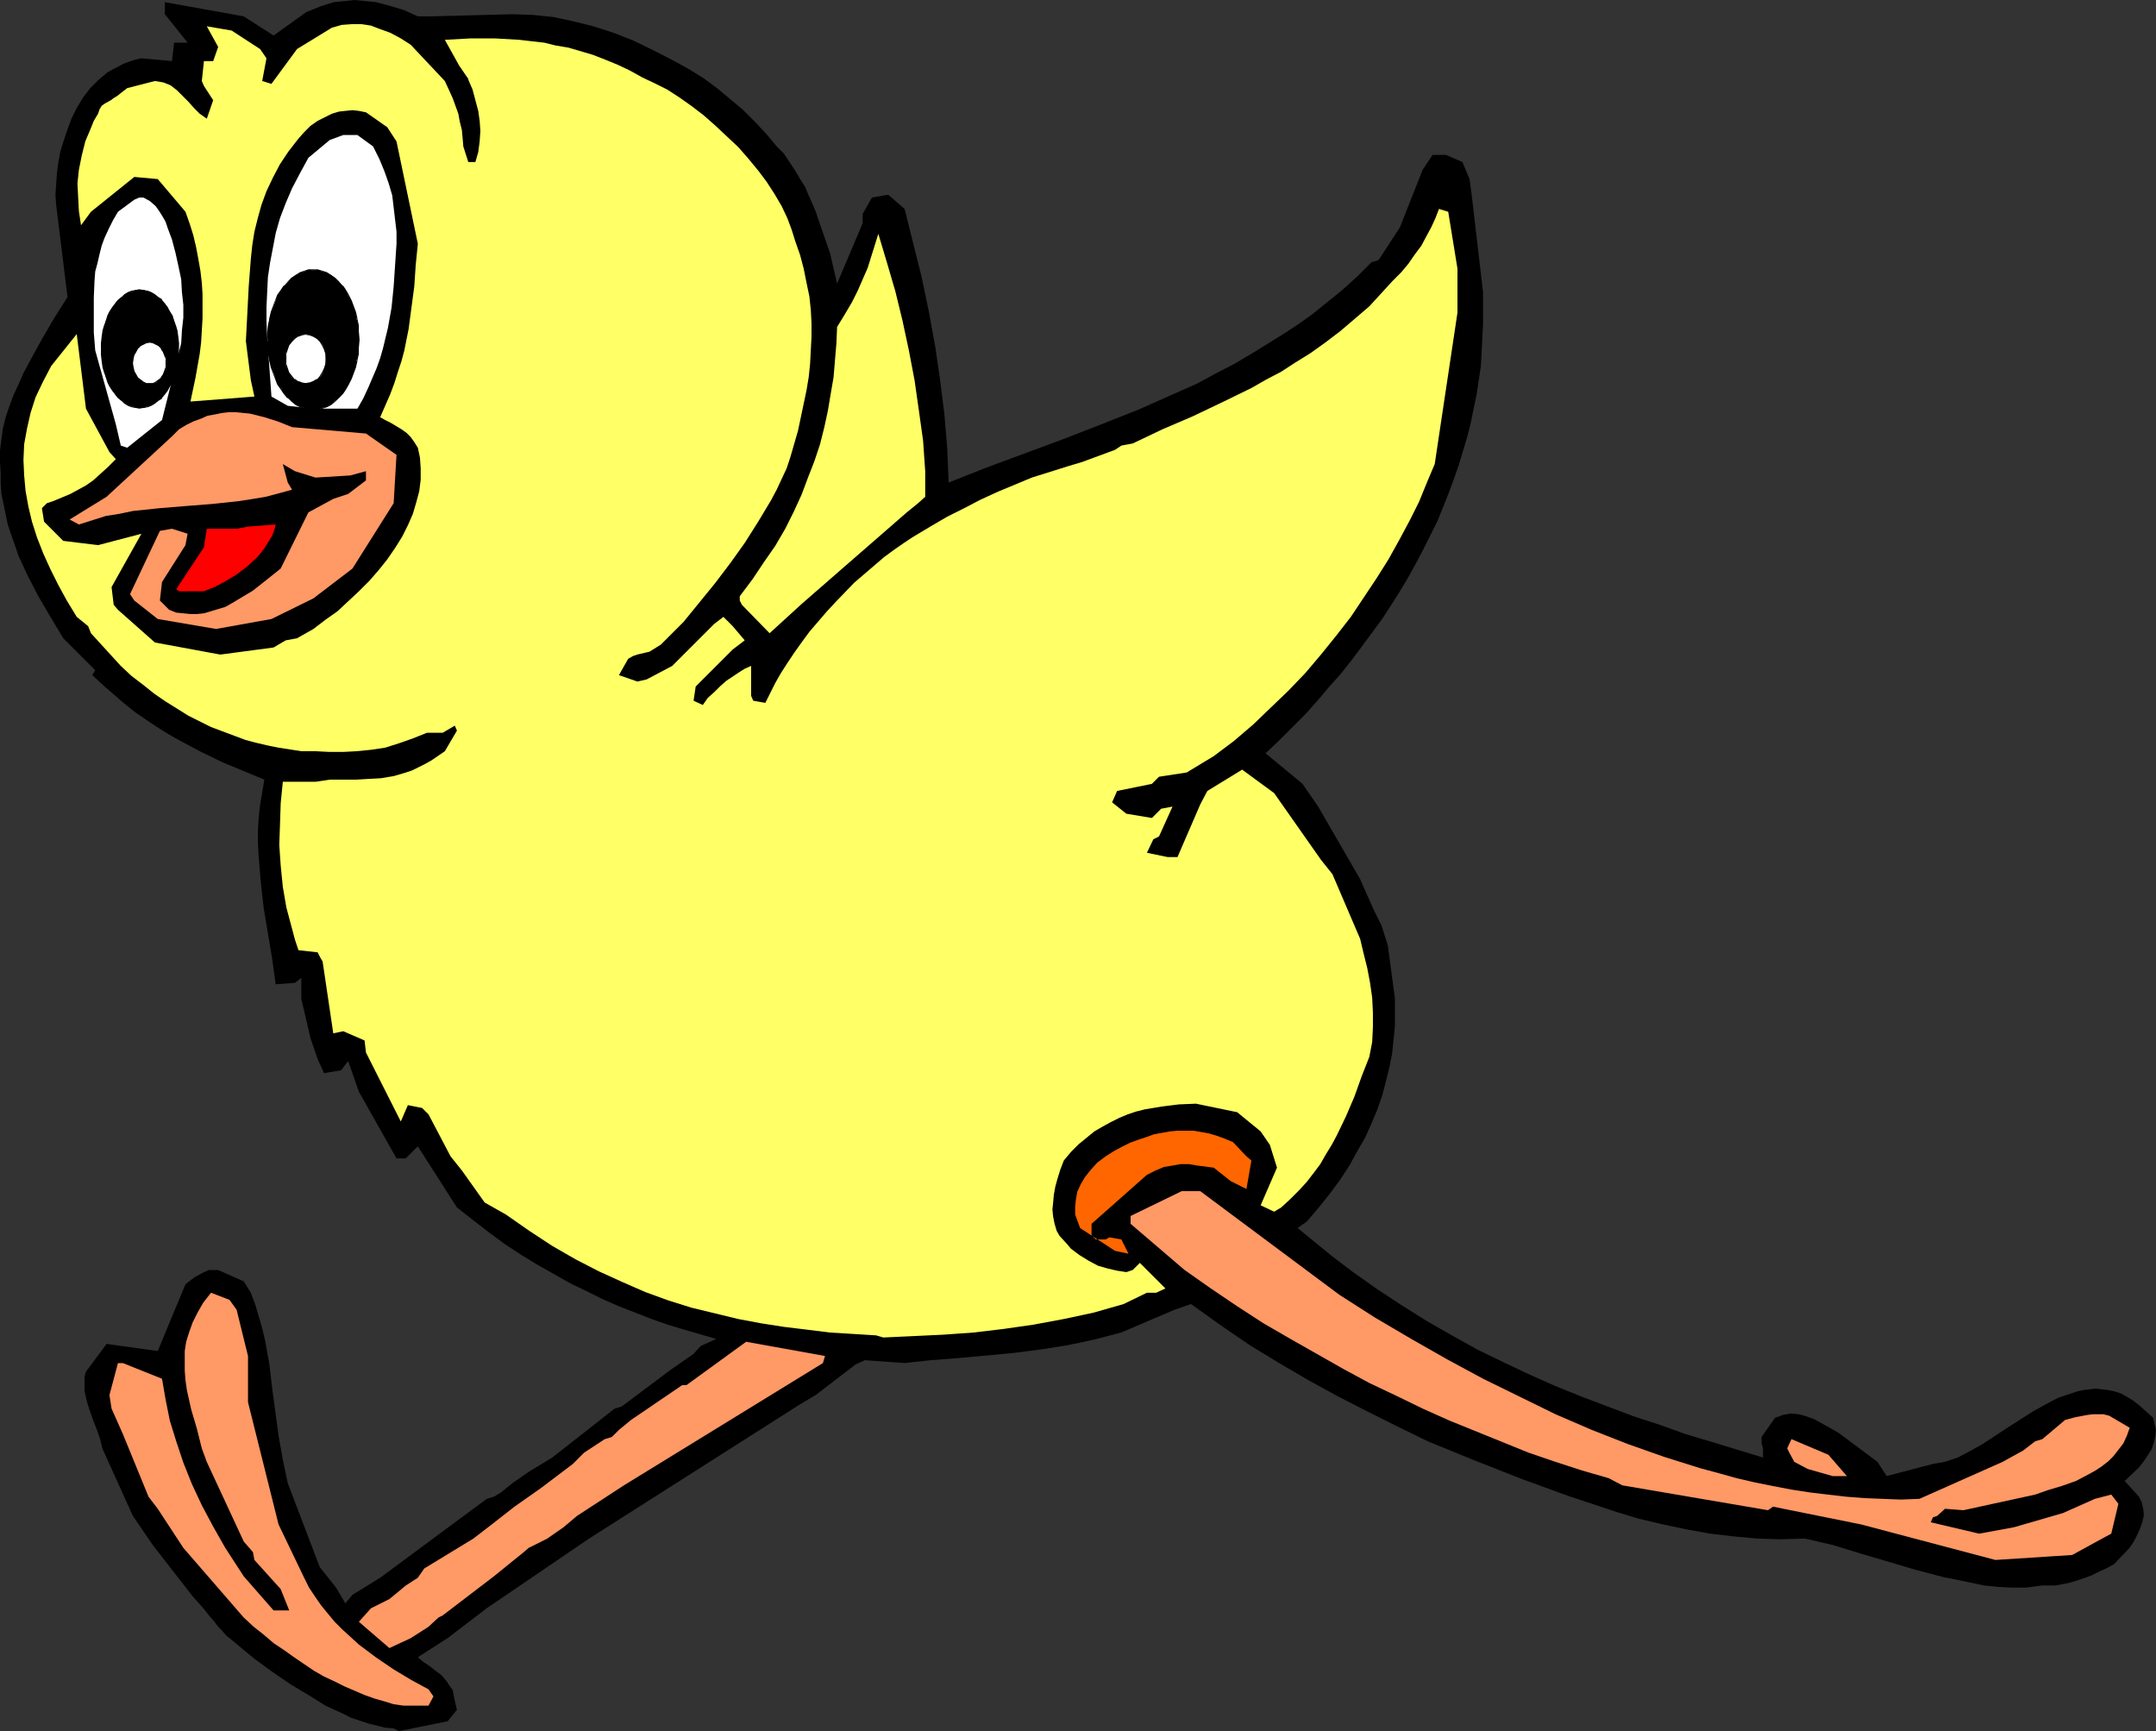 <?xml version="1.0" encoding="UTF-8" standalone="no"?>
<svg
   version="1.0"
   width="129.724mm"
   height="104.157mm"
   id="svg20"
   sodipodi:docname="Chick 07.wmf"
   xmlns:inkscape="http://www.inkscape.org/namespaces/inkscape"
   xmlns:sodipodi="http://sodipodi.sourceforge.net/DTD/sodipodi-0.dtd"
   xmlns="http://www.w3.org/2000/svg"
   xmlns:svg="http://www.w3.org/2000/svg">
  <rect width="100%" height="100%" fill="#333333" stroke="none"/>
  <sodipodi:namedview
     id="namedview20"
     pagecolor="#ffffff"
     bordercolor="#000000"
     borderopacity="0.25"
     inkscape:showpageshadow="2"
     inkscape:pageopacity="0.0"
     inkscape:pagecheckerboard="0"
     inkscape:deskcolor="#d1d1d1"
     inkscape:document-units="mm" />
  <defs
     id="defs1">
    <pattern
       id="WMFhbasepattern"
       patternUnits="userSpaceOnUse"
       width="6"
       height="6"
       x="0"
       y="0" />
  </defs>
  <path
     style="fill:#000000;fill-opacity:1;fill-rule:evenodd;stroke:none"
     d="m 89.526,393.017 -1.939,-0.162 -1.939,-0.485 -1.939,-0.485 -1.939,-0.646 -1.939,-0.646 -1.939,-0.97 -3.878,-1.778 -3.878,-2.424 -4.04,-2.424 -4.04,-2.747 -4.202,-3.07 -5.656,-4.686 -0.808,-0.646 -0.808,-0.97 -0.97,-0.97 -0.97,-1.293 -1.131,-1.293 -1.131,-1.454 -2.586,-2.909 -9.05,-11.635 -4.525,-6.626 -6.949,-15.352 -0.485,-2.101 -0.808,-2.262 -0.808,-2.101 -0.808,-2.262 -0.646,-2.101 -0.485,-2.262 v -1.131 -0.97 -1.131 l 0.323,-1.131 4.686,-6.302 11.635,1.616 6.302,-15.191 2.101,-1.616 2.101,-1.131 1.131,-0.485 h 2.101 l 5.818,2.586 1.616,2.586 0.97,2.586 0.808,2.747 0.808,2.747 0.646,2.747 0.97,5.333 0.646,5.494 1.454,10.827 0.97,5.494 1.131,5.333 v 0 l 7.272,19.069 3.717,4.686 2.101,3.555 1.616,-1.939 6.302,-3.878 24.24,-17.938 1.616,-0.485 1.616,-0.97 2.586,-2.101 3.717,-2.586 5.333,-3.232 14.221,-11.151 1.616,-0.485 10.989,-8.242 5.333,-3.717 1.616,-1.778 3.555,-1.616 -7.272,-2.101 -3.717,-1.131 -3.717,-1.293 -3.717,-1.454 -3.717,-1.454 -3.717,-1.616 -3.555,-1.778 -3.717,-1.778 -3.717,-2.101 -3.717,-2.101 -3.717,-2.262 -3.717,-2.424 -3.717,-2.747 -3.555,-2.747 -3.717,-2.909 -8.888,-13.898 -2.747,2.747 h -2.101 l -8.565,-15.191 -2.424,-6.949 -1.616,2.101 -3.878,0.646 -1.454,-3.232 -1.616,-4.686 -2.101,-9.05 v -4.686 l -1.454,1.131 -4.363,0.323 -0.808,-5.818 -0.97,-5.818 -0.97,-5.818 -0.646,-5.818 -0.485,-5.818 -0.162,-2.909 v -2.909 l 0.162,-2.909 0.323,-2.909 0.485,-2.909 0.485,-2.909 -4.686,-1.939 -4.686,-1.939 -5.01,-2.424 -4.848,-2.586 -2.586,-1.454 -2.586,-1.616 -2.424,-1.616 -2.586,-1.778 -2.424,-1.939 -2.424,-2.101 -2.424,-2.101 -2.424,-2.262 0.646,-1.131 -7.272,-7.272 -2.909,-4.848 -2.747,-4.686 -2.424,-4.686 -2.101,-4.525 -0.808,-2.424 -0.808,-2.262 -0.808,-2.424 -0.485,-2.262 -0.485,-2.424 -0.485,-2.262 -0.162,-2.424 v -2.262 L 0,105.042 V 102.456 L 0.323,99.87 0.646,97.446 1.293,94.861 2.101,92.437 3.07,89.851 4.202,87.427 5.333,84.841 6.626,82.417 9.373,77.408 12.282,72.398 l 3.07,-4.848 -2.586,-21.008 -0.162,-2.262 0.162,-2.262 0.162,-2.424 0.323,-2.586 0.485,-2.586 0.808,-2.586 0.808,-2.424 0.97,-2.586 1.131,-2.262 1.454,-2.424 1.616,-2.101 1.778,-1.778 2.101,-1.778 1.131,-0.646 1.293,-0.646 1.131,-0.646 1.293,-0.485 1.454,-0.485 1.454,-0.323 6.949,0.646 0.485,-4.202 h 3.07 L 37.491,3.232 V 0.485 l 17.938,3.232 6.787,4.363 L 69.65,2.747 71.266,2.101 72.882,1.454 74.336,0.97 75.952,0.485 77.568,0.323 79.184,0.162 80.638,0 l 1.616,0.162 3.232,0.323 3.07,0.808 3.232,0.97 3.232,1.454 h 3.07 l 18.422,-0.485 4.686,0.162 4.686,0.485 4.525,0.97 4.525,1.131 4.525,1.454 4.525,1.778 4.686,2.262 4.686,2.424 3.232,1.778 3.394,2.101 3.07,2.262 2.909,2.424 2.909,2.424 2.747,2.747 2.586,2.747 2.424,2.909 1.616,1.616 1.293,1.939 1.293,1.939 1.131,1.939 1.131,1.778 0.808,1.939 0.808,1.778 0.808,1.939 0.646,1.939 2.586,7.434 1.616,6.949 5.818,-13.736 v -2.101 l 2.101,-3.717 3.717,-0.646 3.717,3.232 1.939,7.757 1.939,7.757 1.616,7.757 1.454,7.919 1.131,7.757 0.97,7.757 0.646,7.757 0.323,7.757 8.565,-3.394 8.726,-3.232 8.726,-3.232 8.726,-3.394 8.565,-3.394 4.363,-1.939 4.363,-1.939 4.363,-1.939 4.202,-2.262 4.363,-2.262 4.363,-2.586 3.394,-2.101 3.394,-2.101 3.232,-2.101 3.394,-2.424 3.394,-2.747 3.394,-2.747 3.394,-3.07 3.232,-3.232 1.616,-0.485 4.848,-7.434 5.171,-13.09 2.262,-3.394 h 3.07 l 3.717,1.616 1.616,3.878 0.485,3.555 2.586,22.14 v 4.202 3.232 l -0.162,3.07 -0.162,3.232 -0.162,3.07 -0.97,6.464 -0.646,3.07 -0.646,3.232 -0.808,3.232 -0.97,3.232 -0.97,3.232 -1.131,3.232 -1.131,3.07 -1.293,3.232 -1.293,3.232 -1.616,3.232 -1.616,3.232 -1.616,3.07 -1.778,3.232 -1.939,3.232 -1.939,3.07 -2.101,3.232 -2.262,3.07 -2.262,3.07 -2.424,3.232 -2.424,3.07 -2.747,3.07 -2.586,3.07 -2.747,3.07 -2.909,2.909 -3.07,3.07 -3.07,2.909 8.403,6.949 3.555,5.171 9.534,16.483 1.131,2.586 2.101,4.686 1.616,3.232 1.454,4.525 1.616,12.12 v 3.232 3.07 l -0.323,3.232 -0.323,3.07 -0.646,3.232 -0.808,3.232 -0.808,3.07 -1.131,3.232 -1.293,3.07 -1.454,3.232 -1.778,3.07 -1.778,3.232 -2.101,3.232 -2.262,3.07 -2.586,3.232 -2.747,3.232 -2.101,1.454 7.918,6.464 4.686,3.555 5.494,3.878 5.656,3.717 5.656,3.555 5.656,3.232 5.818,3.232 5.979,2.909 5.818,2.747 5.818,2.586 5.979,2.424 5.979,2.262 5.979,2.262 5.979,1.939 5.818,2.101 5.979,1.778 11.635,3.555 v -2.101 l -0.323,-1.131 v -1.454 l 3.07,-4.363 0.97,-0.323 0.808,-0.323 0.97,-0.162 0.808,-0.162 1.778,0.162 1.778,0.485 1.778,0.646 1.778,0.97 3.717,2.101 8.888,6.626 2.101,3.232 10.504,-2.747 2.747,-0.485 2.909,-0.97 2.747,-1.454 2.909,-1.616 5.656,-3.717 5.818,-3.717 2.909,-1.616 2.747,-1.454 2.909,-0.97 1.454,-0.485 1.454,-0.323 1.293,-0.162 1.454,-0.162 1.454,0.162 1.454,0.162 1.454,0.323 1.454,0.485 1.454,0.808 1.293,0.808 1.454,1.131 1.454,1.293 1.616,1.454 0.323,1.454 0.323,1.293 -0.162,1.454 -0.323,1.454 -0.485,1.454 -0.808,1.293 -0.97,1.454 -1.131,1.454 -3.232,3.07 3.232,3.555 0.646,1.293 0.323,1.454 0.162,1.454 -0.323,1.454 -0.485,1.454 -0.646,1.454 -0.808,1.616 -0.97,1.454 -3.555,3.717 -1.778,0.97 -1.778,0.808 -1.616,0.808 -1.778,0.646 -1.454,0.485 -1.616,0.485 -1.616,0.323 -1.616,0.323 h -3.07 l -3.717,0.485 h -3.232 l -3.07,-0.162 -3.232,-0.323 -3.07,-0.646 -3.07,-0.646 -3.232,-0.646 -6.141,-1.616 -12.605,-3.717 -6.302,-1.939 -6.302,-1.454 -5.494,0.162 -5.333,-0.162 -5.333,-0.485 -5.494,-0.646 -5.333,-0.97 -5.333,-1.131 -5.494,-1.293 -5.333,-1.616 -5.333,-1.778 -5.333,-1.778 -10.666,-3.878 -10.666,-4.202 -10.666,-4.363 -6.949,-3.394 -6.787,-3.394 -6.626,-3.394 -6.787,-3.717 -6.626,-3.878 -6.626,-4.04 -6.626,-4.525 -3.394,-2.424 -3.394,-2.424 -3.717,1.293 -12.12,5.171 -3.07,0.808 -3.07,0.808 -6.141,1.293 -6.141,0.97 -6.302,0.808 -12.282,1.131 -6.302,0.485 -5.979,0.646 -9.05,-0.646 -2.101,0.97 -9.05,6.949 -3.555,2.101 -47.995,30.543 -23.27,15.837 -8.888,6.787 -6.787,4.363 1.131,0.97 1.454,0.97 1.454,1.131 1.293,0.97 1.131,1.293 0.97,1.454 0.485,0.646 0.162,0.808 0.162,0.808 0.162,0.808 0.485,2.101 -2.101,2.586 -11.15,2.262 z"
     id="path1" />
  <path
     style="fill:#ff9966;fill-opacity:1;fill-rule:evenodd;stroke:none"
     d="m 91.789,387.846 -2.262,-0.323 -2.101,-0.646 -2.262,-0.646 -2.262,-0.808 -2.262,-0.97 -2.262,-0.97 -2.262,-1.131 -2.424,-1.131 -2.262,-1.293 -4.525,-3.07 -2.262,-1.616 -2.424,-1.616 -2.262,-1.939 -2.262,-1.778 -2.262,-2.101 -13.736,-15.837 -5.818,-8.888 -2.101,-2.747 -5.818,-14.221 -2.586,-5.818 -0.485,-3.07 1.939,-7.272 h 1.131 l 8.888,3.555 0.808,4.686 0.97,4.848 1.454,4.686 1.616,4.848 1.939,4.848 2.262,4.848 2.586,4.848 2.747,4.848 2.101,3.232 2.101,3.232 6.787,7.757 h 3.555 l -1.939,-4.848 -5.979,-6.626 -0.323,-1.778 -2.101,-2.424 -8.403,-18.099 -1.131,-3.07 -1.131,-4.525 -1.293,-4.363 -0.97,-4.363 -0.323,-2.262 -0.162,-2.101 v -2.262 -2.262 l 0.323,-2.101 0.646,-2.101 0.808,-2.262 1.131,-2.262 1.293,-2.262 1.778,-2.262 4.202,1.616 1.616,2.262 2.586,10.504 v 10.504 l 6.302,25.21 0.646,2.586 5.818,12.12 1.131,2.262 1.293,1.939 1.454,2.101 1.454,1.778 1.616,1.939 1.778,1.778 1.778,1.616 1.939,1.778 3.878,2.909 4.04,2.747 4.04,2.424 3.878,2.101 1.131,1.616 -1.131,2.101 z"
     id="path2" />
  <path
     style="fill:#ff9966;fill-opacity:1;fill-rule:evenodd;stroke:none"
     d="m 88.557,374.756 -6.949,-5.979 2.747,-3.07 4.202,-2.101 3.717,-3.07 2.747,-1.778 1.454,-2.101 11.15,-6.787 4.202,-3.232 5.171,-4.04 5.979,-4.202 7.272,-5.494 2.586,-2.586 4.686,-3.07 1.616,-0.485 1.616,-1.616 2.747,-2.262 11.635,-7.919 h 0.97 l 13.574,-9.858 17.938,3.232 -0.485,1.616 -45.248,27.796 -10.666,6.949 -3.07,2.586 -3.717,2.586 -4.202,2.101 -1.131,0.97 -6.787,5.494 -11.635,8.888 -0.97,0.485 -2.262,2.101 -4.04,2.586 z"
     id="path3" />
  <path
     style="fill:#ff9966;fill-opacity:1;fill-rule:evenodd;stroke:none"
     d="m 453.772,354.717 -30.542,-8.08 -20.038,-4.04 -1.131,0.808 -33.128,-5.656 -3.07,-1.616 -6.141,-1.778 -5.979,-1.939 -6.141,-2.101 -5.979,-2.424 -5.979,-2.424 -5.979,-2.424 -6.141,-2.747 -5.979,-2.909 -6.141,-2.909 -5.979,-3.232 -5.979,-3.394 -5.979,-3.394 -6.141,-3.555 -5.979,-3.878 -5.979,-4.04 -5.979,-4.202 -12.282,-10.504 v -1.778 l 11.635,-5.656 h 4.202 l 31.674,23.594 8.08,5.171 8.242,4.848 8.242,4.686 8.08,4.363 8.242,4.04 8.242,4.04 8.242,3.555 8.242,3.232 8.242,2.909 8.242,2.586 4.202,1.131 4.04,1.131 4.202,0.97 4.04,0.808 4.202,0.808 4.202,0.646 4.04,0.485 4.202,0.485 4.202,0.323 4.04,0.162 4.202,0.162 4.202,-0.162 18.907,-8.403 4.686,-2.586 2.747,-2.101 1.616,-0.485 5.171,-4.363 2.424,-0.646 2.586,-0.485 1.293,-0.162 h 1.293 1.131 l 1.293,0.323 4.686,2.747 -0.646,1.778 -0.808,1.778 -1.131,1.454 -1.131,1.454 -1.131,1.131 -1.454,1.131 -1.454,0.97 -1.454,0.808 -3.07,1.616 -3.232,1.131 -3.232,0.97 -2.747,0.97 -16.322,3.555 -4.202,-0.323 -1.778,1.616 -0.97,0.323 -0.485,1.131 10.989,2.586 7.918,-1.454 11.15,-3.232 7.272,-3.232 3.717,-0.97 1.616,2.101 -1.616,6.787 -2.101,1.131 -6.787,3.717 z"
     id="path4" />
  <path
     style="fill:#ff9966;fill-opacity:1;fill-rule:evenodd;stroke:none"
     d="m 416.766,335.648 -5.656,-1.616 -3.07,-1.616 -1.131,-2.101 -0.485,-0.97 0.97,-2.101 8.403,3.555 4.202,4.848 z"
     id="path5" />
  <path
     style="fill:#ffff66;fill-opacity:1;fill-rule:evenodd;stroke:none"
     d="m 199.253,303.651 -5.171,-0.323 -5.333,-0.323 -5.171,-0.646 -5.333,-0.646 -5.171,-0.808 -5.171,-0.97 -5.333,-1.293 -5.333,-1.293 -5.171,-1.616 -5.333,-1.939 -5.171,-2.262 -5.333,-2.424 -5.333,-2.747 -5.333,-3.07 -5.171,-3.394 -5.333,-3.717 -4.848,-2.747 -5.171,-7.272 -2.586,-3.232 -5.01,-9.535 -1.454,-1.454 -3.232,-0.646 -1.616,3.717 -7.918,-15.675 -0.323,-2.747 -4.848,-2.101 -2.262,0.485 -2.424,-16.322 -0.646,-1.131 -0.485,-0.97 -4.363,-0.485 -0.808,-2.424 -0.646,-2.424 -1.293,-4.848 -0.808,-4.686 -0.485,-4.848 -0.323,-4.686 0.162,-4.686 0.162,-4.848 0.485,-4.848 h 7.434 l 3.232,-0.485 h 5.979 l 2.747,-0.162 2.909,-0.162 2.909,-0.485 2.747,-0.808 1.454,-0.485 1.293,-0.646 1.616,-0.808 1.454,-0.808 3.07,-2.101 2.747,-4.686 -0.485,-1.131 -2.747,1.616 h -3.555 l -3.232,1.293 -3.232,1.131 -3.07,0.97 -3.232,0.485 -3.232,0.323 -3.07,0.162 h -3.07 l -3.232,-0.162 h -3.232 l -5.171,-0.808 -2.424,-0.485 -2.747,-0.646 -2.424,-0.646 -2.586,-0.97 -2.586,-0.97 -2.586,-0.97 -2.586,-1.293 -2.586,-1.293 -2.586,-1.616 -2.586,-1.616 -2.586,-1.778 -2.424,-1.939 -2.747,-2.101 -2.424,-2.262 -6.787,-7.434 -0.646,-1.616 -2.586,-2.101 -2.262,-3.717 -1.939,-3.555 -1.778,-3.555 -1.616,-3.555 -1.454,-3.717 -1.131,-3.555 -0.808,-3.394 -0.646,-3.555 -0.323,-3.555 -0.162,-3.555 0.162,-3.555 0.646,-3.555 0.808,-3.555 1.131,-3.555 1.616,-3.394 1.939,-3.717 5.818,-7.272 2.101,16.968 5.333,9.858 1.454,1.616 -1.778,1.778 -1.778,1.616 -1.616,1.454 -1.616,1.131 -1.778,0.97 -1.778,0.97 -1.939,0.808 -1.939,0.808 v 0 l -1.454,0.485 -1.131,1.131 0.485,3.07 4.363,4.363 7.918,0.97 9.858,-2.586 -6.787,12.12 0.485,4.04 0.97,1.131 8.403,7.434 14.867,2.747 12.12,-1.616 2.747,-1.616 2.586,-0.485 3.717,-2.101 2.747,-2.101 2.747,-1.939 2.424,-2.262 2.424,-2.262 2.424,-2.424 2.101,-2.424 1.939,-2.424 1.778,-2.586 1.616,-2.586 1.293,-2.586 1.131,-2.586 0.808,-2.747 0.646,-2.424 0.323,-2.586 v -2.586 l -0.162,-2.424 -0.485,-2.262 -0.808,-1.293 -0.808,-1.131 -0.97,-0.97 -1.131,-0.808 -2.424,-1.454 -1.293,-0.646 -1.131,-0.646 1.131,-2.586 1.131,-2.586 0.97,-2.586 0.808,-2.586 0.808,-2.424 0.646,-2.424 0.97,-4.848 0.646,-4.848 0.646,-4.848 0.323,-4.848 0.485,-4.848 -4.848,-23.271 -2.101,-3.232 -4.848,-3.394 -1.616,-0.323 -1.454,-0.162 -1.616,0.162 -1.454,0.162 -1.616,0.485 -1.616,0.808 -1.616,0.808 -1.616,1.131 -1.454,1.454 -1.293,1.454 -2.262,2.909 -1.939,2.909 -1.616,3.07 -1.454,3.07 -1.131,3.07 -0.808,2.909 -0.808,3.232 -0.485,3.07 -0.323,3.07 -0.485,6.302 -0.323,6.302 -0.323,6.141 1.131,8.888 0.808,3.717 -14.544,1.131 1.131,-5.333 0.97,-5.494 0.323,-2.586 0.162,-2.747 0.162,-2.747 v -2.747 -2.747 l -0.162,-2.586 -0.323,-2.747 -0.485,-2.747 -0.485,-2.586 -0.646,-2.747 -0.808,-2.586 -0.97,-2.747 -6.302,-7.434 -5.333,-0.485 -9.858,7.919 -2.262,3.07 -0.485,-3.232 -0.162,-3.07 -0.162,-3.232 0.323,-3.07 0.646,-3.232 0.808,-3.232 1.293,-3.07 0.646,-1.616 0.97,-1.616 0.323,-0.97 0.485,-0.808 0.646,-0.485 1.454,-0.808 0.646,-0.485 0.808,-0.485 0.808,-0.646 1.454,-1.131 6.302,-1.616 0.97,0.162 0.97,0.162 0.808,0.323 0.808,0.323 1.454,1.131 1.293,1.293 1.293,1.293 1.293,1.454 1.293,1.293 1.616,1.131 1.454,-4.202 -2.101,-3.232 -0.485,-1.131 0.485,-4.525 h 2.101 l 1.131,-3.232 -2.586,-4.686 5.656,0.97 6.464,4.202 1.454,2.101 -0.97,5.171 2.101,0.646 5.818,-7.919 7.918,-4.848 2.262,-0.646 2.262,-0.162 h 2.262 l 2.101,0.323 2.101,0.808 2.262,0.808 2.424,1.293 2.262,1.454 7.757,8.242 0.97,2.101 0.808,1.778 0.646,1.778 0.646,1.778 0.323,1.778 0.485,1.939 0.162,1.778 0.162,1.939 1.131,3.555 h 1.616 l 0.646,-2.262 0.323,-2.424 0.162,-2.424 -0.162,-2.262 -0.323,-2.262 -0.646,-2.424 -0.646,-2.424 -0.97,-2.262 v -0.162 l -2.101,-3.07 -3.232,-5.818 5.818,-0.323 h 5.494 l 5.656,0.323 2.747,0.323 2.909,0.323 2.586,0.646 2.909,0.485 2.747,0.808 2.747,0.808 2.909,1.131 2.747,1.131 2.747,1.293 2.909,1.616 2.747,1.293 2.909,1.454 2.747,1.778 2.747,1.939 2.747,2.101 2.747,2.424 2.586,2.424 2.586,2.424 2.262,2.586 2.262,2.747 1.939,2.586 1.778,2.747 1.616,2.747 1.293,2.747 0.97,2.586 0.808,2.586 1.131,3.232 0.808,3.07 0.646,3.232 0.646,3.07 0.323,3.07 0.162,3.07 v 3.07 l -0.162,3.07 -0.162,3.07 -0.323,3.07 -0.485,2.909 -0.646,3.07 -1.293,6.141 -1.778,6.141 -0.808,2.424 -1.131,2.424 -1.131,2.424 -1.293,2.424 -2.909,4.848 -3.07,4.848 -3.232,4.525 -3.555,4.686 -3.555,4.363 -3.555,4.363 -5.171,5.171 -2.586,1.616 -2.747,0.646 -0.97,0.323 -1.131,0.646 -2.101,3.717 4.202,1.454 2.101,-0.485 5.818,-3.07 9.534,-9.535 2.101,-1.616 2.101,2.101 2.747,3.232 -2.747,2.101 -8.403,8.403 -0.485,3.232 2.101,0.97 1.131,-1.616 1.454,-1.293 1.293,-1.293 1.454,-1.293 1.454,-0.97 1.454,-0.97 1.293,-0.808 1.454,-0.646 v 6.787 l 0.485,1.131 2.747,0.485 1.131,-2.262 1.131,-2.262 1.293,-2.262 1.454,-2.262 1.616,-2.424 1.616,-2.262 1.778,-2.424 1.939,-2.262 1.939,-2.262 2.101,-2.262 4.202,-4.363 2.262,-1.939 2.262,-1.939 2.262,-1.939 2.424,-1.778 2.101,-1.454 1.939,-1.293 4.04,-2.424 3.878,-2.262 3.878,-1.939 3.717,-1.939 3.878,-1.778 7.757,-3.232 8.242,-2.586 3.232,-0.97 7.434,-2.747 1.454,-0.97 2.586,-0.485 6.787,-3.232 6.787,-2.909 6.787,-3.232 6.626,-3.232 3.394,-1.939 3.394,-1.778 3.232,-2.101 3.394,-2.101 3.394,-2.424 3.394,-2.586 3.232,-2.747 3.394,-2.909 5.333,-5.818 1.939,-1.939 1.616,-1.939 1.454,-2.101 1.454,-1.939 1.131,-2.101 1.131,-2.101 0.97,-2.101 0.808,-2.101 2.101,0.646 2.101,12.928 v 3.394 6.626 l -5.171,34.421 v 0 l -1.778,4.202 -1.778,4.363 -2.101,4.202 -2.424,4.525 -2.424,4.363 -2.747,4.363 -2.909,4.363 -2.909,4.363 -3.394,4.363 -3.394,4.202 -3.555,4.202 -3.878,4.04 -4.04,3.878 -4.04,3.878 -4.363,3.717 -4.525,3.394 -6.141,3.717 -6.302,0.97 -1.616,1.616 -7.918,1.616 -1.131,2.586 3.232,2.586 5.818,0.97 2.101,-2.101 2.586,-0.485 -3.07,6.787 -1.293,0.646 -1.454,3.07 4.686,0.97 h 2.262 l 5.171,-11.959 1.616,-3.07 7.918,-4.848 7.272,5.333 10.666,15.191 2.586,3.232 6.302,14.706 0.808,3.394 0.808,3.232 0.646,3.394 0.485,3.394 0.162,3.394 v 3.232 l -0.162,3.394 -0.646,3.394 -1.778,4.525 -1.616,4.525 -1.939,4.525 -2.101,4.363 -1.131,2.101 -1.293,2.101 -1.293,2.262 -1.454,1.939 -1.616,2.101 -1.778,1.939 -1.939,1.939 -2.101,1.939 -1.616,0.97 -3.07,-1.454 3.717,-8.565 -1.616,-5.171 -2.101,-3.07 -5.333,-4.363 -9.373,-1.939 -3.878,0.162 -3.878,0.485 -3.878,0.646 -1.939,0.485 -1.939,0.646 -1.939,0.808 -1.939,0.97 -1.778,0.97 -1.939,1.131 -1.778,1.454 -1.778,1.454 -1.778,1.778 -1.616,1.939 -0.808,2.101 -0.646,2.101 -0.485,1.778 -0.323,1.778 -0.162,1.778 -0.162,1.616 0.162,1.616 0.323,1.616 0.485,1.616 0.646,1.131 1.778,1.939 0.808,0.97 1.939,1.454 2.101,1.293 2.101,1.131 2.262,0.646 2.101,0.485 2.101,0.323 1.454,-0.485 1.616,-1.616 5.818,5.818 -2.101,0.97 h -2.101 l -5.333,2.586 -6.787,1.939 -6.787,1.454 -6.949,1.293 -6.787,0.97 -6.787,0.808 -6.787,0.485 -6.787,0.323 -6.949,0.323 z"
     id="path6" />
  <path
     style="fill:#ff6600;fill-opacity:1;fill-rule:evenodd;stroke:none"
     d="m 253.55,284.42 -7.918,-5.171 -1.131,-3.07 v -1.778 l 0.162,-1.616 0.323,-1.778 0.808,-1.778 0.97,-1.616 1.293,-1.616 1.454,-1.616 1.939,-1.454 1.778,-1.131 1.778,-0.97 1.939,-0.97 1.778,-0.646 1.939,-0.646 1.778,-0.646 1.778,-0.323 1.778,-0.323 1.778,-0.162 h 1.939 1.778 l 1.778,0.323 1.778,0.323 1.616,0.485 1.778,0.646 1.939,0.808 3.07,3.232 1.131,0.97 -1.131,6.464 -3.555,-1.778 -3.878,-3.07 -3.717,-0.485 -1.939,-0.323 h -1.939 l -1.778,0.323 -1.939,0.323 -1.939,0.808 -1.939,0.97 -12.605,11.151 v 2.586 l 0.97,0.97 h 2.262 l 0.808,-0.485 2.747,0.485 1.616,3.232 z"
     id="path7" />
  <path
     style="fill:#ffff66;fill-opacity:1;fill-rule:evenodd;stroke:none"
     d="m 175.013,143.988 -6.302,-6.464 -0.485,-0.97 v -0.97 l 2.909,-3.878 2.586,-3.878 2.586,-3.717 2.262,-3.878 1.939,-3.878 1.778,-3.878 1.454,-3.878 1.454,-3.717 1.293,-3.878 0.97,-3.878 0.808,-3.717 0.646,-3.878 0.646,-3.717 0.323,-3.878 0.323,-3.878 0.162,-3.717 1.778,-2.909 1.616,-2.747 1.293,-2.586 1.131,-2.586 1.131,-2.586 0.808,-2.586 1.616,-5.171 1.939,6.464 1.939,6.626 1.616,6.626 1.454,6.787 1.293,6.787 0.97,6.787 0.97,6.949 0.485,6.949 v 5.818 l -1.616,1.454 -2.586,2.101 -23.755,20.685 z"
     id="path8" />
  <path
     style="fill:#ff9966;fill-opacity:1;fill-rule:evenodd;stroke:none"
     d="m 49.126,143.018 -13.251,-2.262 -5.333,-4.202 -0.97,-1.454 6.787,-14.383 2.747,-0.485 3.555,1.131 -0.485,2.586 -5.333,8.403 -0.485,4.202 2.101,2.101 1.616,0.646 1.616,0.162 1.616,0.162 h 1.454 l 1.616,-0.162 1.616,-0.485 1.616,-0.485 1.616,-0.485 1.454,-0.808 1.616,-0.97 3.232,-1.939 3.07,-2.424 3.232,-2.586 v 0 l 6.302,-12.767 5.656,-3.07 3.394,-1.131 4.04,-3.07 v -2.101 l -3.555,0.97 -7.918,0.485 -4.686,-1.454 -2.747,-1.616 1.131,4.202 0.97,1.616 -2.909,0.808 -3.07,0.808 -2.909,0.485 -3.07,0.485 -5.979,0.646 -6.141,0.485 -5.979,0.485 -6.141,0.646 -3.07,0.646 -3.07,0.485 -3.07,0.97 -3.07,0.97 -2.101,-1.131 8.403,-5.171 14.867,-13.736 1.616,-1.616 1.616,-0.97 1.616,-0.808 1.778,-0.646 1.454,-0.646 1.778,-0.323 1.616,-0.323 1.454,-0.162 h 1.616 l 1.616,0.162 1.616,0.162 3.232,0.808 3.07,0.97 3.232,1.293 16.806,1.454 6.949,4.848 -0.646,10.989 -9.373,14.867 -8.888,6.787 -9.534,4.686 z"
     id="path9" />
  <path
     style="fill:#ff0000;fill-opacity:1;fill-rule:evenodd;stroke:none"
     d="m 40.723,134.453 -0.646,-0.485 6.302,-9.535 0.646,-4.202 h 2.586 4.202 l 2.586,-0.485 6.302,-0.485 -0.323,1.293 -0.485,1.293 -0.808,1.293 -0.808,1.293 -0.808,1.131 -0.97,1.131 -2.262,2.101 -2.586,1.939 -2.424,1.454 -2.424,1.293 -1.293,0.485 -1.131,0.485 z"
     id="path10" />
  <path
     style="fill:#ffffff;fill-opacity:1;fill-rule:evenodd;stroke:none"
     d="M 28.926,101.809 27.472,101.325 26.341,96.477 21.654,79.67 21.331,75.63 v -4.04 -3.878 l 0.162,-3.878 0.162,-2.101 0.485,-1.778 0.485,-2.101 0.485,-1.939 0.646,-1.778 0.97,-2.101 0.97,-1.939 1.131,-1.939 3.717,-2.747 1.131,-0.485 h 0.97 l 1.454,0.808 1.293,1.131 0.808,1.131 0.808,1.293 0.646,1.131 0.485,1.454 0.485,1.293 0.485,1.293 0.808,3.07 0.646,2.909 0.646,3.07 0.162,2.909 0.323,2.909 v 2.909 l -0.323,2.909 -0.162,2.909 -4.363,17.453 z"
     id="path11" />
  <path
     style="fill:#ffffff;fill-opacity:1;fill-rule:evenodd;stroke:none"
     d="m 71.266,92.921 -5.818,-0.646 -3.717,-2.101 -0.485,-6.787 -0.485,-6.787 -0.162,-3.394 v -3.394 l 0.162,-3.394 0.162,-3.394 0.485,-3.232 0.646,-3.394 0.646,-3.394 0.97,-3.394 1.293,-3.394 1.454,-3.394 1.778,-3.394 1.939,-3.555 4.848,-4.04 3.07,-1.131 h 3.232 l 3.555,2.586 1.454,2.909 1.131,2.747 0.97,2.747 0.808,2.747 0.323,2.747 0.323,2.747 0.323,2.747 v 2.747 l -0.323,4.848 -0.323,4.848 -0.485,4.848 -0.808,4.525 -1.131,4.686 -0.646,2.262 -0.808,2.262 -0.97,2.262 -0.97,2.262 -1.131,2.424 -1.293,2.262 z"
     id="path12" />
  <path
     style="fill:#000000;fill-opacity:1;fill-rule:evenodd;stroke:none"
     d="m 71.266,61.409 h 0.97 l 1.131,0.323 0.97,0.323 0.97,0.485 0.808,0.646 0.97,0.97 0.808,0.808 0.646,0.97 0.646,1.293 0.646,1.131 0.485,1.293 0.485,1.454 0.323,1.454 0.323,1.454 0.162,1.616 v 1.616 1.616 l -0.162,1.616 -0.323,1.454 -0.323,1.454 -0.485,1.454 -0.485,1.293 -0.646,1.293 -0.646,0.97 -0.646,1.131 -0.808,0.97 -0.97,0.646 -0.808,0.808 -0.97,0.485 -0.97,0.323 -1.131,0.323 h -0.97 -1.131 l -0.97,-0.323 -0.97,-0.323 -0.97,-0.485 -0.97,-0.808 -0.808,-0.646 -0.808,-0.97 -0.646,-1.131 -0.808,-0.97 -0.485,-1.293 -0.485,-1.293 -0.485,-1.454 -0.485,-1.454 -0.162,-1.454 -0.162,-1.616 v -1.616 -1.616 l 0.162,-1.616 0.162,-1.454 0.485,-1.454 0.485,-1.454 0.485,-1.293 0.485,-1.131 0.808,-1.293 0.646,-0.97 0.808,-0.808 0.808,-0.97 0.97,-0.646 0.97,-0.485 0.97,-0.323 0.97,-0.323 z"
     id="path13" />
  <path
     style="fill:#000000;fill-opacity:1;fill-rule:evenodd;stroke:none"
     d="m 71.266,61.409 0.97,0.162 1.131,0.162 v 0 l 0.97,0.485 0.97,0.485 0.808,0.646 v 0 l 0.808,0.808 0.808,0.97 v 0 l 0.646,0.97 0.808,1.131 0.485,1.131 0.485,1.454 0.485,1.293 0.485,1.454 v 0 l 0.162,1.454 0.162,1.616 v 1.616 1.616 l -0.162,1.616 -0.162,1.454 v 0 l -0.485,1.454 -0.485,1.454 -0.485,1.131 -0.485,1.293 -0.808,1.131 -0.646,0.97 -0.808,0.97 v 0 l -0.808,0.808 v 0 l -0.808,0.646 -0.97,0.485 -0.97,0.485 v 0 l -1.131,0.162 -0.97,0.162 -1.131,-0.162 -0.97,-0.162 v 0 l -0.97,-0.485 -0.808,-0.485 -0.97,-0.646 v 0 l -0.97,-0.808 h 0.162 l -0.808,-0.97 -0.808,-0.97 -0.646,-1.131 -0.646,-1.293 -0.485,-1.131 -0.323,-1.454 -0.485,-1.454 v 0 l -0.162,-1.454 -0.162,-1.616 -0.162,-1.616 0.162,-1.616 0.162,-1.616 0.162,-1.454 v 0 l 0.485,-1.454 0.323,-1.293 0.485,-1.454 0.646,-1.131 0.646,-1.131 0.808,-0.97 h -0.162 l 0.808,-0.97 0.97,-0.808 v 0 l 0.97,-0.646 0.808,-0.485 0.97,-0.485 v 0 l 0.97,-0.162 1.131,-0.162 v -0.162 h -1.131 l -0.97,0.323 v 0 l -0.97,0.323 -0.97,0.646 -0.97,0.646 -0.808,0.808 -0.808,0.97 h -0.162 l -0.646,0.97 -0.808,1.131 -0.485,1.293 -0.485,1.293 -0.485,1.293 -0.323,1.454 v 0.162 l -0.323,1.454 -0.162,1.616 v 1.616 1.616 l 0.162,1.616 0.323,1.454 v 0.162 l 0.323,1.454 0.485,1.293 0.485,1.293 0.485,1.293 0.808,1.131 0.646,0.97 0.808,0.97 h 0.162 l 0.808,0.808 v 0 l 0.97,0.808 0.97,0.485 0.97,0.323 v 0 l 0.97,0.323 h 1.131 0.97 l 1.131,-0.323 v 0 l 0.97,-0.323 0.97,-0.485 0.97,-0.808 v 0 l 0.808,-0.808 v 0 l 0.97,-0.97 0.646,-0.97 0.646,-1.131 0.646,-1.293 0.485,-1.293 0.485,-1.293 0.323,-1.454 V 81.932 l 0.323,-1.454 v -1.616 l 0.162,-1.616 -0.162,-1.616 v -1.616 l -0.323,-1.454 V 72.398 l -0.323,-1.454 -0.485,-1.293 -0.485,-1.293 -0.646,-1.293 -0.646,-1.131 -0.646,-0.97 h -0.162 l -0.808,-0.97 -0.808,-0.808 v 0 l -0.97,-0.646 -0.97,-0.646 -0.97,-0.323 v 0 l -1.131,-0.323 h -0.97 z"
     id="path14" />
  <path
     style="fill:#ffffff;fill-opacity:1;fill-rule:evenodd;stroke:none"
     d="m 69.488,75.953 0.97,0.162 0.808,0.323 0.808,0.485 0.808,0.808 0.485,0.646 0.323,0.97 0.323,1.131 0.162,1.131 -0.162,1.131 -0.323,1.131 -0.323,0.97 -0.485,0.808 -0.808,0.646 -0.808,0.485 -0.808,0.323 -0.97,0.162 -0.97,-0.162 -0.808,-0.323 -0.808,-0.485 -0.646,-0.646 -0.485,-0.808 -0.485,-0.97 -0.323,-1.131 v -1.131 -1.131 l 0.323,-1.131 0.485,-0.97 0.485,-0.646 0.646,-0.808 0.808,-0.485 0.808,-0.323 z"
     id="path15" />
  <path
     style="fill:#000000;fill-opacity:1;fill-rule:evenodd;stroke:none"
     d="m 69.488,76.115 0.97,0.162 v 0 l 0.808,0.323 0.808,0.485 v 0 l 0.646,0.646 v 0 l 0.485,0.808 0.485,0.97 0.323,0.97 v 0 1.131 1.131 0 l -0.323,0.97 -0.485,0.97 -0.485,0.808 v 0 l -0.646,0.808 v -0.162 l -0.808,0.485 -0.808,0.323 v 0 l -0.97,0.162 -0.97,-0.162 h 0.162 l -0.97,-0.323 -0.646,-0.485 v 0.162 l -0.646,-0.808 v 0 l -0.646,-0.808 -0.323,-0.97 -0.323,-0.97 v 0 -1.131 -1.131 0 l 0.323,-0.97 0.323,-0.97 0.646,-0.808 v 0 l 0.646,-0.646 v 0 l 0.646,-0.485 0.97,-0.323 h -0.162 l 0.97,-0.162 v -0.162 h -0.97 l -0.808,0.323 -0.808,0.646 -0.646,0.646 h -0.162 l -0.485,0.808 -0.485,0.97 -0.162,1.131 -0.162,1.131 0.162,1.131 0.162,1.131 0.485,0.97 0.485,0.808 h 0.162 l 0.646,0.808 0.808,0.485 0.808,0.323 0.97,0.162 0.97,-0.162 0.808,-0.323 0.97,-0.485 0.646,-0.808 0.485,-0.808 0.485,-0.97 0.323,-1.131 0.162,-1.131 -0.162,-1.131 -0.323,-1.131 -0.485,-0.97 -0.485,-0.808 -0.646,-0.646 -0.97,-0.646 -0.808,-0.323 h -0.97 z"
     id="path16" />
  <path
     style="fill:#000000;fill-opacity:1;fill-rule:evenodd;stroke:none"
     d="m 31.674,65.934 h 0.97 l 0.808,0.323 0.97,0.323 0.808,0.485 0.646,0.485 0.808,0.646 0.808,0.808 0.485,0.97 0.646,0.808 0.485,1.131 0.485,0.97 0.323,1.293 0.323,1.293 0.162,1.131 0.162,1.454 v 1.293 1.293 l -0.162,1.454 -0.162,1.131 -0.323,1.293 -0.323,1.293 -0.485,0.97 -0.485,1.131 -0.646,0.808 -0.485,0.97 -0.808,0.808 -0.808,0.646 -0.646,0.485 -0.808,0.485 -0.97,0.323 -0.808,0.323 h -0.97 -0.808 l -0.808,-0.323 -0.808,-0.323 -0.808,-0.485 -0.808,-0.485 -0.808,-0.646 -0.646,-0.808 -0.646,-0.97 -0.485,-0.808 -0.485,-1.131 -0.485,-0.97 -0.323,-1.293 -0.323,-1.293 -0.162,-1.131 -0.162,-1.454 v -1.293 -1.293 l 0.162,-1.454 0.162,-1.131 0.323,-1.293 0.323,-1.293 0.485,-0.97 0.485,-1.131 0.485,-0.808 0.646,-0.97 0.646,-0.808 0.808,-0.646 0.808,-0.485 0.808,-0.485 0.808,-0.323 0.808,-0.323 z"
     id="path17" />
  <path
     style="fill:#000000;fill-opacity:1;fill-rule:evenodd;stroke:none"
     d="m 31.674,66.095 h 0.97 l 0.808,0.162 v 0 l 0.808,0.485 0.808,0.485 0.808,0.485 0.808,0.646 v 0 l 0.646,0.646 v 0 l 0.485,0.97 0.646,0.97 0.485,0.97 0.485,1.131 0.323,1.131 0.323,1.293 v 0 l 0.162,1.131 0.162,1.454 0.162,1.293 -0.162,1.293 -0.162,1.454 -0.162,1.131 v 0 l -0.323,1.293 -0.323,1.131 -0.485,1.131 -0.485,0.97 -0.646,0.97 -0.485,0.97 v 0 l -0.646,0.646 v 0 l -0.808,0.646 -0.808,0.485 -0.808,0.485 -0.808,0.485 v 0 l -0.808,0.162 h -0.97 -0.808 l -0.808,-0.162 v 0 l -0.808,-0.485 -0.808,-0.485 -0.646,-0.485 -0.808,-0.646 v 0 L 26.341,89.689 25.694,88.72 l -0.485,-0.97 -0.485,-0.97 -0.485,-1.131 -0.323,-1.131 -0.323,-1.293 v 0 l -0.162,-1.131 -0.162,-1.454 -0.162,-1.293 0.162,-1.293 0.162,-1.454 0.162,-1.131 v 0 l 0.323,-1.293 0.323,-1.131 0.485,-1.131 0.485,-0.97 0.485,-0.97 0.646,-0.97 0.646,-0.646 v 0 l 0.808,-0.646 0.646,-0.485 0.808,-0.485 0.808,-0.485 v 0 l 0.808,-0.162 h 0.808 v -0.323 l -0.808,0.162 -0.97,0.162 -0.808,0.323 -0.808,0.485 -0.646,0.646 -0.808,0.646 -0.646,0.808 -0.646,0.808 -0.646,0.97 -0.485,0.97 -0.323,1.131 -0.485,1.293 -0.323,1.131 v 0.162 l -0.162,1.131 -0.162,1.454 v 1.293 1.293 l 0.162,1.454 0.162,1.131 v 0.162 l 0.323,1.131 0.485,1.293 0.323,1.131 0.485,0.97 0.646,0.97 0.646,0.808 0.646,0.808 0.808,0.646 0.646,0.646 0.808,0.485 0.808,0.323 0.97,0.162 0.808,0.162 0.97,-0.162 0.97,-0.162 0.808,-0.323 0.808,-0.485 0.808,-0.646 0.808,-0.485 v -0.162 l 0.646,-0.808 v 0 l 0.646,-0.808 0.485,-0.97 0.646,-0.97 0.323,-1.131 0.485,-1.293 0.323,-1.131 v -0.162 l 0.162,-1.131 0.162,-1.454 v -1.293 -1.293 l -0.162,-1.454 -0.162,-1.131 v -0.162 l -0.323,-1.131 -0.485,-1.293 -0.323,-1.131 -0.646,-0.97 -0.485,-0.97 -0.646,-0.808 v 0 L 36.845,68.196 V 68.035 L 36.037,67.55 35.229,66.903 34.421,66.419 33.613,66.095 32.643,65.934 31.674,65.772 Z"
     id="path18" />
  <path
     style="fill:#ffffff;fill-opacity:1;fill-rule:evenodd;stroke:none"
     d="m 34.098,77.892 h 0.646 l 0.808,0.323 0.646,0.485 0.485,0.485 0.485,0.808 0.323,0.646 0.323,0.97 v 0.97 0.97 l -0.323,0.808 -0.323,0.808 -0.485,0.646 -0.485,0.646 -0.646,0.485 -0.808,0.323 h -0.646 -0.808 l -0.646,-0.323 -0.808,-0.485 -0.485,-0.646 -0.485,-0.646 -0.323,-0.808 -0.323,-0.808 V 82.579 81.609 l 0.323,-0.97 0.323,-0.646 0.485,-0.808 0.485,-0.485 0.808,-0.485 0.646,-0.323 z"
     id="path19" />
  <path
     style="fill:#000000;fill-opacity:1;fill-rule:evenodd;stroke:none"
     d="m 34.098,77.892 0.646,0.162 v 0 l 0.646,0.323 0.646,0.323 v 0 l 0.646,0.646 h -0.162 l 0.485,0.646 0.323,0.808 0.323,0.808 v 0 0.97 0.97 -0.162 l -0.323,0.97 -0.323,0.808 -0.485,0.646 h 0.162 l -0.646,0.485 v 0 l -0.646,0.485 -0.646,0.323 v 0 h -0.646 -0.808 v 0 l -0.646,-0.323 -0.646,-0.485 v 0 l -0.646,-0.485 v 0 l -0.323,-0.646 -0.485,-0.808 -0.162,-0.97 v 0.162 l -0.162,-0.97 0.162,-0.97 v 0 l 0.162,-0.808 0.485,-0.808 0.323,-0.646 v 0 l 0.646,-0.646 v 0 l 0.646,-0.323 0.646,-0.323 v 0 l 0.808,-0.162 v -0.162 h -0.97 l -0.646,0.323 -0.646,0.485 -0.646,0.646 -0.485,0.646 -0.323,0.808 -0.323,0.97 v 0.97 0.97 l 0.323,0.97 0.323,0.646 0.485,0.808 0.646,0.646 0.646,0.323 0.646,0.323 0.97,0.162 0.808,-0.162 0.646,-0.323 0.646,-0.323 0.646,-0.646 0.485,-0.808 0.323,-0.646 0.162,-0.97 0.162,-0.97 -0.162,-0.97 -0.162,-0.97 -0.323,-0.808 -0.485,-0.646 -0.646,-0.646 -0.646,-0.485 -0.646,-0.323 h -0.808 z"
     id="path20" />
</svg>
